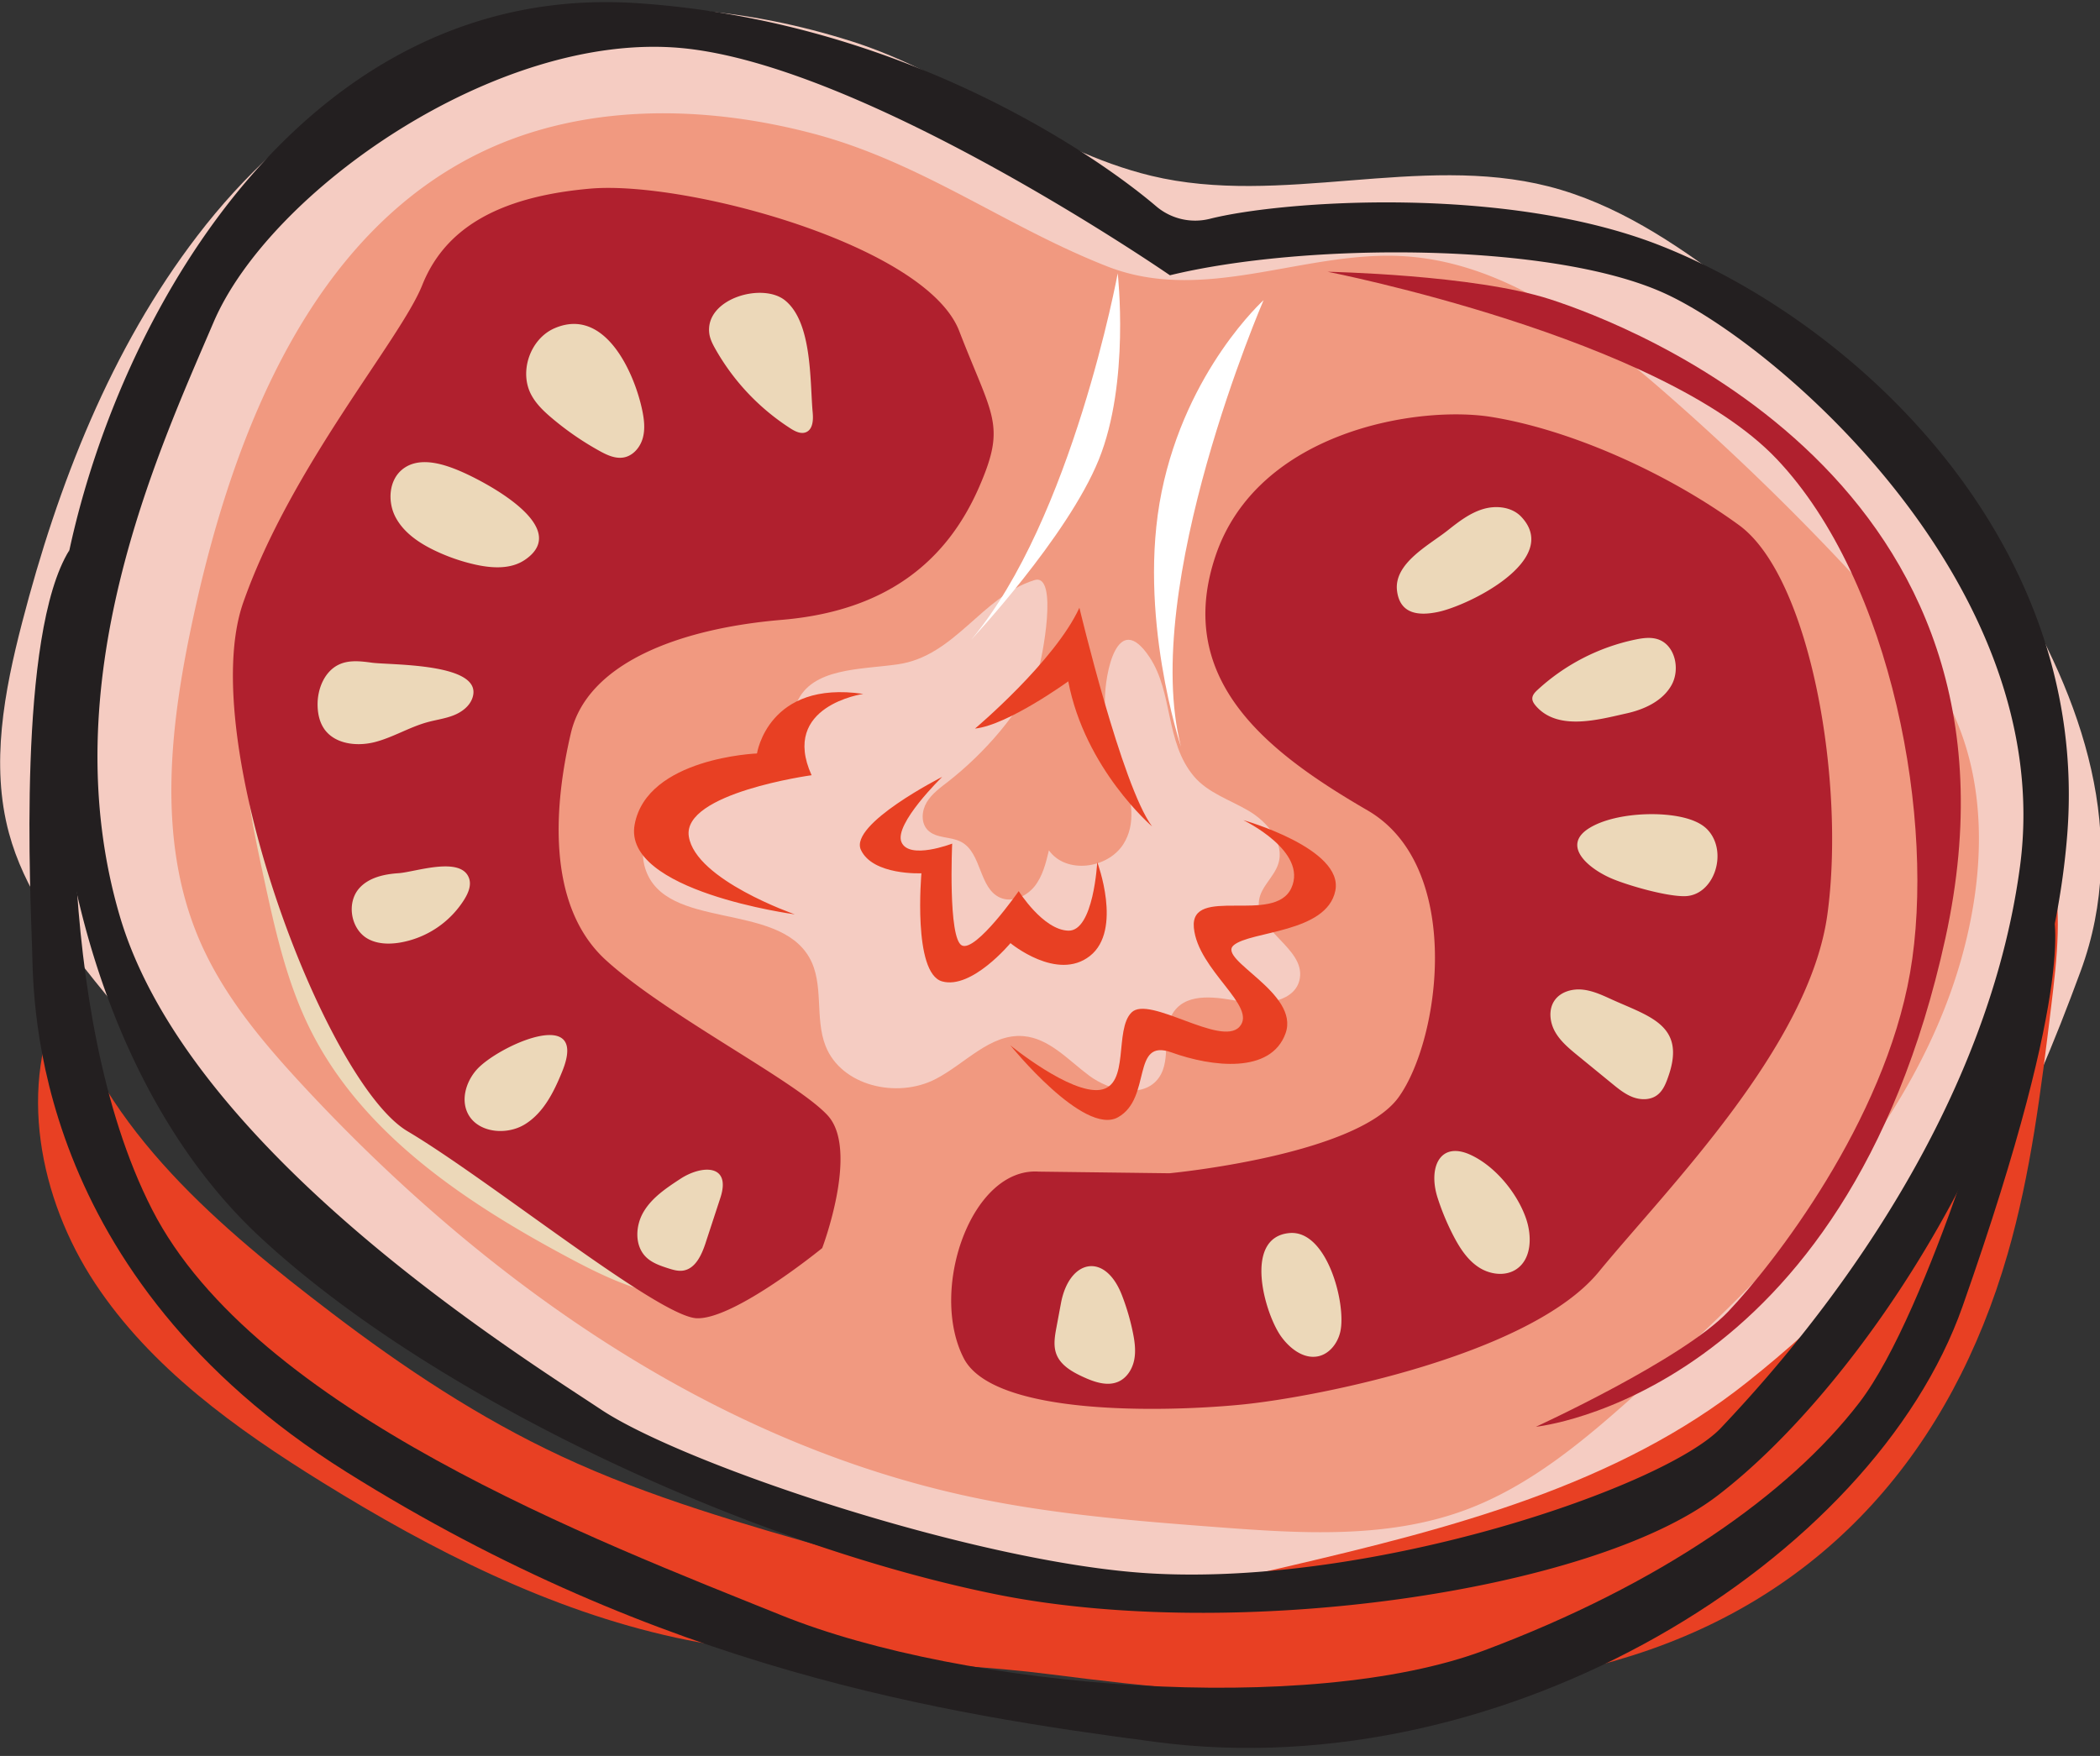 <svg xmlns="http://www.w3.org/2000/svg" width="110" height="92"><rect width="100%" height="100%" fill="#333333" stroke="none"/><path fill="#f5ccc2" d="M28.75.88c-7.092 1.232-13.5 5.052-18.417 11.48-4.536 5.927-7.301 13.035-9.175 20.259C.222 36.228-.504 40.054.47 43.652c.787 2.91 2.619 5.415 4.51 7.762C20.154 70.246 47.013 90.353 72.79 83.66c5.736-1.49 10.993-4.387 16.113-7.37 2.793-1.626 5.584-3.3 8.024-5.42 6.01-5.223 9.362-12.66 12.058-19.985 2.602-7.07.128-14.228-3.742-20.564-3.717-6.087-8.963-11.116-14.65-15.422-2.885-2.186-5.976-4.24-9.484-5.134-6.754-1.721-14.03 1.08-20.805-.554-5.7-1.376-10.11-5.272-15.707-7.05C39.16.438 33.783.008 28.75.882z"/><path fill="#e84023" d="M29.383 76.29c4.645 2.17 9.602 3.58 14.534 4.98 4.235 1.203 8.537 2.415 12.94 2.417 3.577.001 7.102-.798 10.586-1.613 8.503-1.987 17.274-4.229 24.099-9.677 4-3.19 8.178-7.246 10.706-11.729 1.395-2.474 2.078-5.18 2.784-7.908.388-1.502 2.718-6.312 2.39-7.588.63 2.454.328 5.04.022 7.554-.53 4.367-1.066 8.756-2.285 12.983-2.941 10.19-9.438 17.792-19.65 21.027-9.757 3.091-20.287 2.301-30.44.994-6.51-.838-13.317-.547-19.67-1.928-6.622-1.44-12.775-4.583-18.5-8.128-4.527-2.803-8.987-5.996-11.922-10.44C2.042 62.79.89 56.838 3.282 52.08c2.162 7.183 8.314 12.303 14.076 16.697 3.764 2.87 7.728 5.505 12.025 7.512z"/><path fill="#f19980" d="M42.565 6.992c-5.728-1.507-12.037-1.588-17.37.99-8.812 4.261-12.897 14.489-15.003 24.049-1.256 5.702-2.05 11.857.255 17.221 1.25 2.911 3.334 5.38 5.492 7.701 9.48 10.196 21.414 18.631 35.037 21.503 4.21.889 8.514 1.235 12.804 1.559 4.34.329 8.835.617 12.922-.88 3.556-1.303 6.495-3.85 9.31-6.384 7.758-6.982 15.65-15.018 17.35-25.316.482-2.923.424-5.981-.54-8.782-1.167-3.387-3.562-6.193-6.009-8.808a132.785 132.785 0 00-9.686-9.353c-3.974-3.465-8.531-6.84-13.798-7.079-5.125-.233-10.297 2.515-15.323.548-5.318-2.081-9.753-5.473-15.441-6.969z"/><path fill="#ecd8b9" d="M45.011 17.796c.544.786.952 1.69 1.01 2.645.127 2.177-1.597 4.072-3.537 5.07-1.939.997-4.138 1.365-6.162 2.177-4.867 1.95-8.533 6.628-9.262 11.82-.73 5.192 1.504 10.699 5.645 13.915 1.778 1.382 3.85 2.349 5.618 3.744 2.53 1.998 4.395 5.652 2.715 8.404-1.096 1.795-3.399 2.563-5.494 2.385-2.096-.178-4.037-1.136-5.89-2.13-5.368-2.881-10.736-6.483-13.432-11.947-1.236-2.504-1.837-5.267-2.427-7.997-.558-2.583-1.119-5.21-.916-7.845.345-4.46 2.822-8.436 5.28-12.174a485.239 485.239 0 017.906-11.65c.531-.76 1.105-1.551 1.948-1.934.943-.428 2.036-.264 3.057-.091 5.532.933 9.753 1.797 13.941 5.608zM77.4 24.391c-3.045.158-5.599 1.941-5.511 5.89.113 5.023 5.385 8.378 6.929 13.16.781 2.42.545 5.07-.161 7.512-2.308 7.985-9.931 14.136-18.224 14.704-1.621.111-3.296.036-4.812.62-1.516.584-2.846 2.088-2.568 3.69.335 1.93 2.612 2.774 4.55 3.066 8.863 1.334 18.26-1.455 24.96-7.409 6.699-5.953 10.573-14.958 10.29-23.916-.222-7.008-4.24-13.4-10.672-16.35-1.53-.7-3.22-1.048-4.781-.967z"/><path fill="#f5ccc2" d="M47.026 34.807c-1.965.282-4.509.175-5.285 2.003-.338.795-.184 1.748-.587 2.513-.618 1.172-2.169 1.362-3.463 1.646-2.204.483-4.588 2.414-3.886 4.558 1.058 3.236 6.903 1.69 8.59 4.646.782 1.373.271 3.155.848 4.627.823 2.1 3.74 2.772 5.748 1.744 1.552-.794 2.87-2.395 4.606-2.258 1.358.108 2.356 1.254 3.45 2.068 1.092.813 2.866 1.224 3.654.112.702-.989.084-2.513.805-3.488.74-1 2.263-.73 3.486-.503 1.223.23 2.902.001 3.096-1.228.25-1.579-2.37-2.499-2.139-4.08.105-.717.787-1.217 1.008-1.908.348-1.089-.558-2.187-1.54-2.77-.984-.583-2.146-.943-2.882-1.818-1.51-1.797-1.08-4.367-2.317-6.233-1.679-2.534-2.356.827-2.343 2.313.02 2.355 2.307 5.358.97 7.472-.824 1.303-3.01 1.586-3.903.33-.158.663-.326 1.351-.75 1.885-.425.534-1.183.87-1.807.593-1.11-.49-.957-2.333-2.023-2.912-.558-.305-1.332-.173-1.772-.632-.362-.377-.315-1.008-.046-1.456.27-.447.708-.76 1.12-1.08 1.846-1.44 3.838-3.649 4.717-5.853.187-.47 1.095-5.116-.205-4.702-2.775.885-4.145 3.978-7.15 4.411z"/><path fill="#fff" d="M58.547 14.322s-2.378 12.895-7.67 19.191c0 0 5.03-5.365 6.676-9.423s.994-9.768.994-9.768zm7.643 1.4s-6.487 15.002-4.33 23.398c0 0-2.318-6.933-1.013-13.348 1.306-6.414 5.345-10.049 5.345-10.049z"/><path fill="#e84023" d="M45.22 36.357s-4.36.614-2.708 4.26c0 0-6.794.933-6.43 3.213.361 2.279 5.55 4.076 5.55 4.076s-9.039-1.208-8.388-4.708c.652-3.501 6.408-3.721 6.408-3.721s.584-3.855 5.568-3.12zm4.134 4.346s-4.884 2.476-4.259 3.824c.625 1.348 3.17 1.228 3.17 1.228s-.468 5.227 1.084 5.664c1.551.438 3.58-2.005 3.58-2.005s2.442 2.028 4.164.671c1.722-1.357.381-4.917.381-4.917s-.186 3.632-1.515 3.593c-1.328-.04-2.598-2.072-2.598-2.072s-2.247 3.22-2.979 2.845c-.732-.374-.506-5.334-.506-5.334s-2.255.871-2.657-.08c-.402-.95 2.135-3.417 2.135-3.417zm1.718-2.53s4.172-3.513 5.468-6.33c0 0 2.226 9.335 3.806 11.455 0 0-3.51-2.998-4.39-7.6 0 0-3.158 2.292-4.884 2.475zm14.055 4.798s3.393 1.626 2.515 3.556c-.879 1.929-5.315-.158-5.107 2.077.207 2.236 3.358 4.129 2.388 5.195-.97 1.066-4.722-1.666-5.649-.755-.927.911-.075 3.831-1.646 4.058-1.57.227-4.702-2.33-4.702-2.33s3.848 4.769 5.637 3.766c1.79-1.003.672-4.165 2.8-3.398 2.128.768 5.207 1.133 5.974-.996.768-2.128-3.6-3.861-2.718-4.617.883-.756 4.87-.638 5.326-2.854.457-2.216-4.818-3.702-4.818-3.702z"/><path fill="#b0202e" d="M43.352 58.439c1.668 1.809-.284 6.953-.284 6.953s-4.57 3.736-6.563 3.677c-1.993-.06-10.853-7.245-15.158-9.798-4.304-2.553-11.123-20.551-8.603-27.711 2.52-7.161 8.23-13.758 9.372-16.618 1.14-2.86 3.814-4.62 8.794-5.058 4.98-.44 17.59 2.947 19.334 7.458 1.743 4.51 2.476 4.884 1.048 8.166-1.691 3.889-4.847 6.505-10.337 6.968-5.49.463-10.198 2.317-11.05 5.929-.85 3.613-1.361 8.995 1.838 11.906 3.199 2.91 9.942 6.318 11.609 8.128zm-2.238-42.706c-1.184-.948-4.166-.09-3.964 1.714.034.3.175.578.324.84a11.913 11.913 0 003.932 4.16c.248.159.554.312.824.194.35-.155.375-.637.34-1.02-.15-1.648-.015-4.735-1.456-5.888zm-20.04 8.862c-.708.57-.78 1.686-.36 2.492.42.808 1.217 1.35 2.036 1.746a9.93 9.93 0 002.164.752c.866.19 1.838.248 2.574-.248 2.502-1.685-1.99-4.031-3.224-4.583-1.025-.46-2.315-.864-3.19-.16zm-4.1 13.584c.552.81 1.718.945 2.666.7.949-.246 1.802-.78 2.747-1.04.453-.125.926-.185 1.364-.357.438-.171.855-.482 1-.93.594-1.827-4.3-1.698-5.271-1.831-.554-.075-1.14-.148-1.657.067-.813.337-1.207 1.3-1.187 2.18.009.426.1.86.339 1.21zm7.36 8.924c.199-.325.362-.72.238-1.08-.41-1.192-2.818-.333-3.695-.273-.751.05-1.553.223-2.055.784-.685.767-.453 2.15.445 2.653.494.275 1.094.292 1.652.204a4.958 4.958 0 003.416-2.288zm8.347-23.137c.485-.092.852-.53.986-1.005.134-.476.075-.984-.027-1.47-.411-1.961-1.95-5.437-4.592-4.293-1.267.549-1.87 2.259-1.224 3.48.258.489.669.879 1.092 1.235.769.65 1.602 1.224 2.482 1.71.395.22.839.427 1.283.343zm-3.227 32.16c1.419-3.505-3.402-1.308-4.491-.075-.54.612-.822 1.524-.472 2.26.496 1.04 2.025 1.2 3.007.594.98-.605 1.524-1.71 1.956-2.778zm7.51 8.982l.77-2.35c.584-1.784-.98-1.725-2.097-.993-.722.473-1.47.97-1.915 1.71-.446.74-.494 1.797.127 2.397.308.297.728.442 1.135.574.257.082.525.165.792.126.657-.096.982-.833 1.189-1.464z"/><path fill="#231f20" d="M108.283 43.744c-1.146 14.466-10.81 28.878-18.326 34.624-6.583 5.032-25.25 7.691-37.767 5.168-12.52-2.523-29.308-10.1-38.594-18.746-9.287-8.646-12.341-24.93-9.961-35.965C6.412 15.945 16.26-.968 33.357.165c13.752.912 23.894 7.827 27.199 10.638a3.15 3.15 0 002.819.661c3.793-.958 15.546-1.787 23.629 1.416 10.244 4.058 22.496 15.513 21.279 30.864zM90.152 74.807c2.867-3.043 13.696-14.729 15.658-29.416 1.96-14.687-12.72-27.364-18.664-30.044-5.943-2.68-18.851-2.633-25.864-.924 0 0-15.982-11.035-25.616-11.908-9.635-.873-21.54 7.496-24.48 14.37C8.244 23.76 2.685 35.758 6.272 47.99c3.588 12.23 20.83 22.95 25.203 25.857 4.372 2.907 19.746 8.048 28.722 8.586 11.814.708 27.088-4.582 29.955-7.626z"/><path fill="#b0202e" d="M69.54 14.238S87 17.651 93.066 24.05c6.069 6.398 8.352 19.1 6.985 26.92-1.367 7.821-7.14 15.237-9.524 17.747-2.381 2.511-10.073 6.037-10.073 6.037s16.2-1.63 21.45-25.606c5.249-23.976-16.722-32.177-20.713-33.469-3.99-1.292-11.651-1.44-11.651-1.44z"/><path fill="#b0202e" d="M50.483 71.165c-1.839-3.574.395-10.02 3.928-9.779l6.842.086s9.805-.92 12.008-3.984c2.203-3.064 3.41-12.102-1.627-15.028-5.036-2.927-10.165-6.717-7.975-13.3 2.191-6.584 10.632-7.93 14.454-7.315 4.165.671 9.221 2.934 12.973 5.665 3.752 2.732 5.585 13.464 4.635 20.397-.949 6.934-8.405 14.378-11.976 18.731-3.57 4.353-14.744 6.563-18.706 6.954-3.962.391-12.988.62-14.556-2.427zm24.83-39.1c1.633-.337 6.49-2.745 4.373-4.988-.497-.526-1.33-.612-2.02-.399-.693.213-1.278.671-1.845 1.12-.96.76-2.822 1.714-2.643 3.157.152 1.22 1.125 1.32 2.135 1.11zM58.608 72.379c.437-.207.713-.667.805-1.14.091-.473.023-.963-.074-1.435a12.108 12.108 0 00-.573-1.947c-.887-2.283-2.764-1.871-3.192.424l-.237 1.269c-.086.463-.17.953-.005 1.393.222.592.83.936 1.405 1.2.59.272 1.283.512 1.871.236zm10.451-1.32c.598-.133 1.024-.705 1.152-1.305.31-1.448-.7-5.345-2.684-5.148-2.427.24-1.272 4.255-.41 5.433.455.627 1.185 1.187 1.942 1.02zm19.385-28.152c-1.4-.436-3.882-.314-5.17.465-1.543.932-.04 2.177 1.234 2.694.912.37 2.81.905 3.744.888 1.52-.026 2.274-2.267 1.226-3.445-.268-.303-.649-.482-1.034-.602zm-8.008-5.938c1.15 1.351 3.297.734 4.753.411.935-.206 1.893-.644 2.364-1.478.471-.835.195-2.112-.716-2.409-.379-.122-.79-.064-1.18.017a10.826 10.826 0 00-5.12 2.637c-.133.123-.273.27-.273.451 0 .14.082.264.172.37zm-1.005 29.528c.807-.544.821-1.745.501-2.664-.457-1.315-1.594-2.711-2.877-3.314-1.633-.768-2.259.659-1.752 2.239.22.688.5 1.357.832 1.997.325.625.72 1.242 1.306 1.632.587.392 1.406.505 1.99.11zm7.983-10.172c.888-2.637-1.052-3.073-3.052-3.988-.483-.221-.978-.445-1.507-.49-.529-.044-1.108.125-1.416.557-.337.47-.269 1.14.013 1.647.283.506.742.886 1.191 1.253l1.798 1.47c.337.276.682.556 1.09.71.408.153.897.16 1.252-.092.343-.243.497-.67.631-1.067z"/><path fill="#231f20" d="M4.014 35.798S2.57 52.808 7.967 63.371c5.396 10.564 23.34 17.375 32.963 21.26 9.624 3.883 27.652 5.28 36.828 1.836 9.176-3.443 15.927-8.152 19.629-12.97 3.703-4.818 7.768-19.247 7.768-19.247l2.346-6.54s1.484 3.176-4.7 20.735c-4.673 13.27-23.857 25.243-42.255 22.824-11.142-1.465-25.878-3.794-42.39-14.14C1.647 66.781 1.76 52.481 1.684 49.78c-.076-2.7-.8-16.539 1.95-20.955z"/></svg>